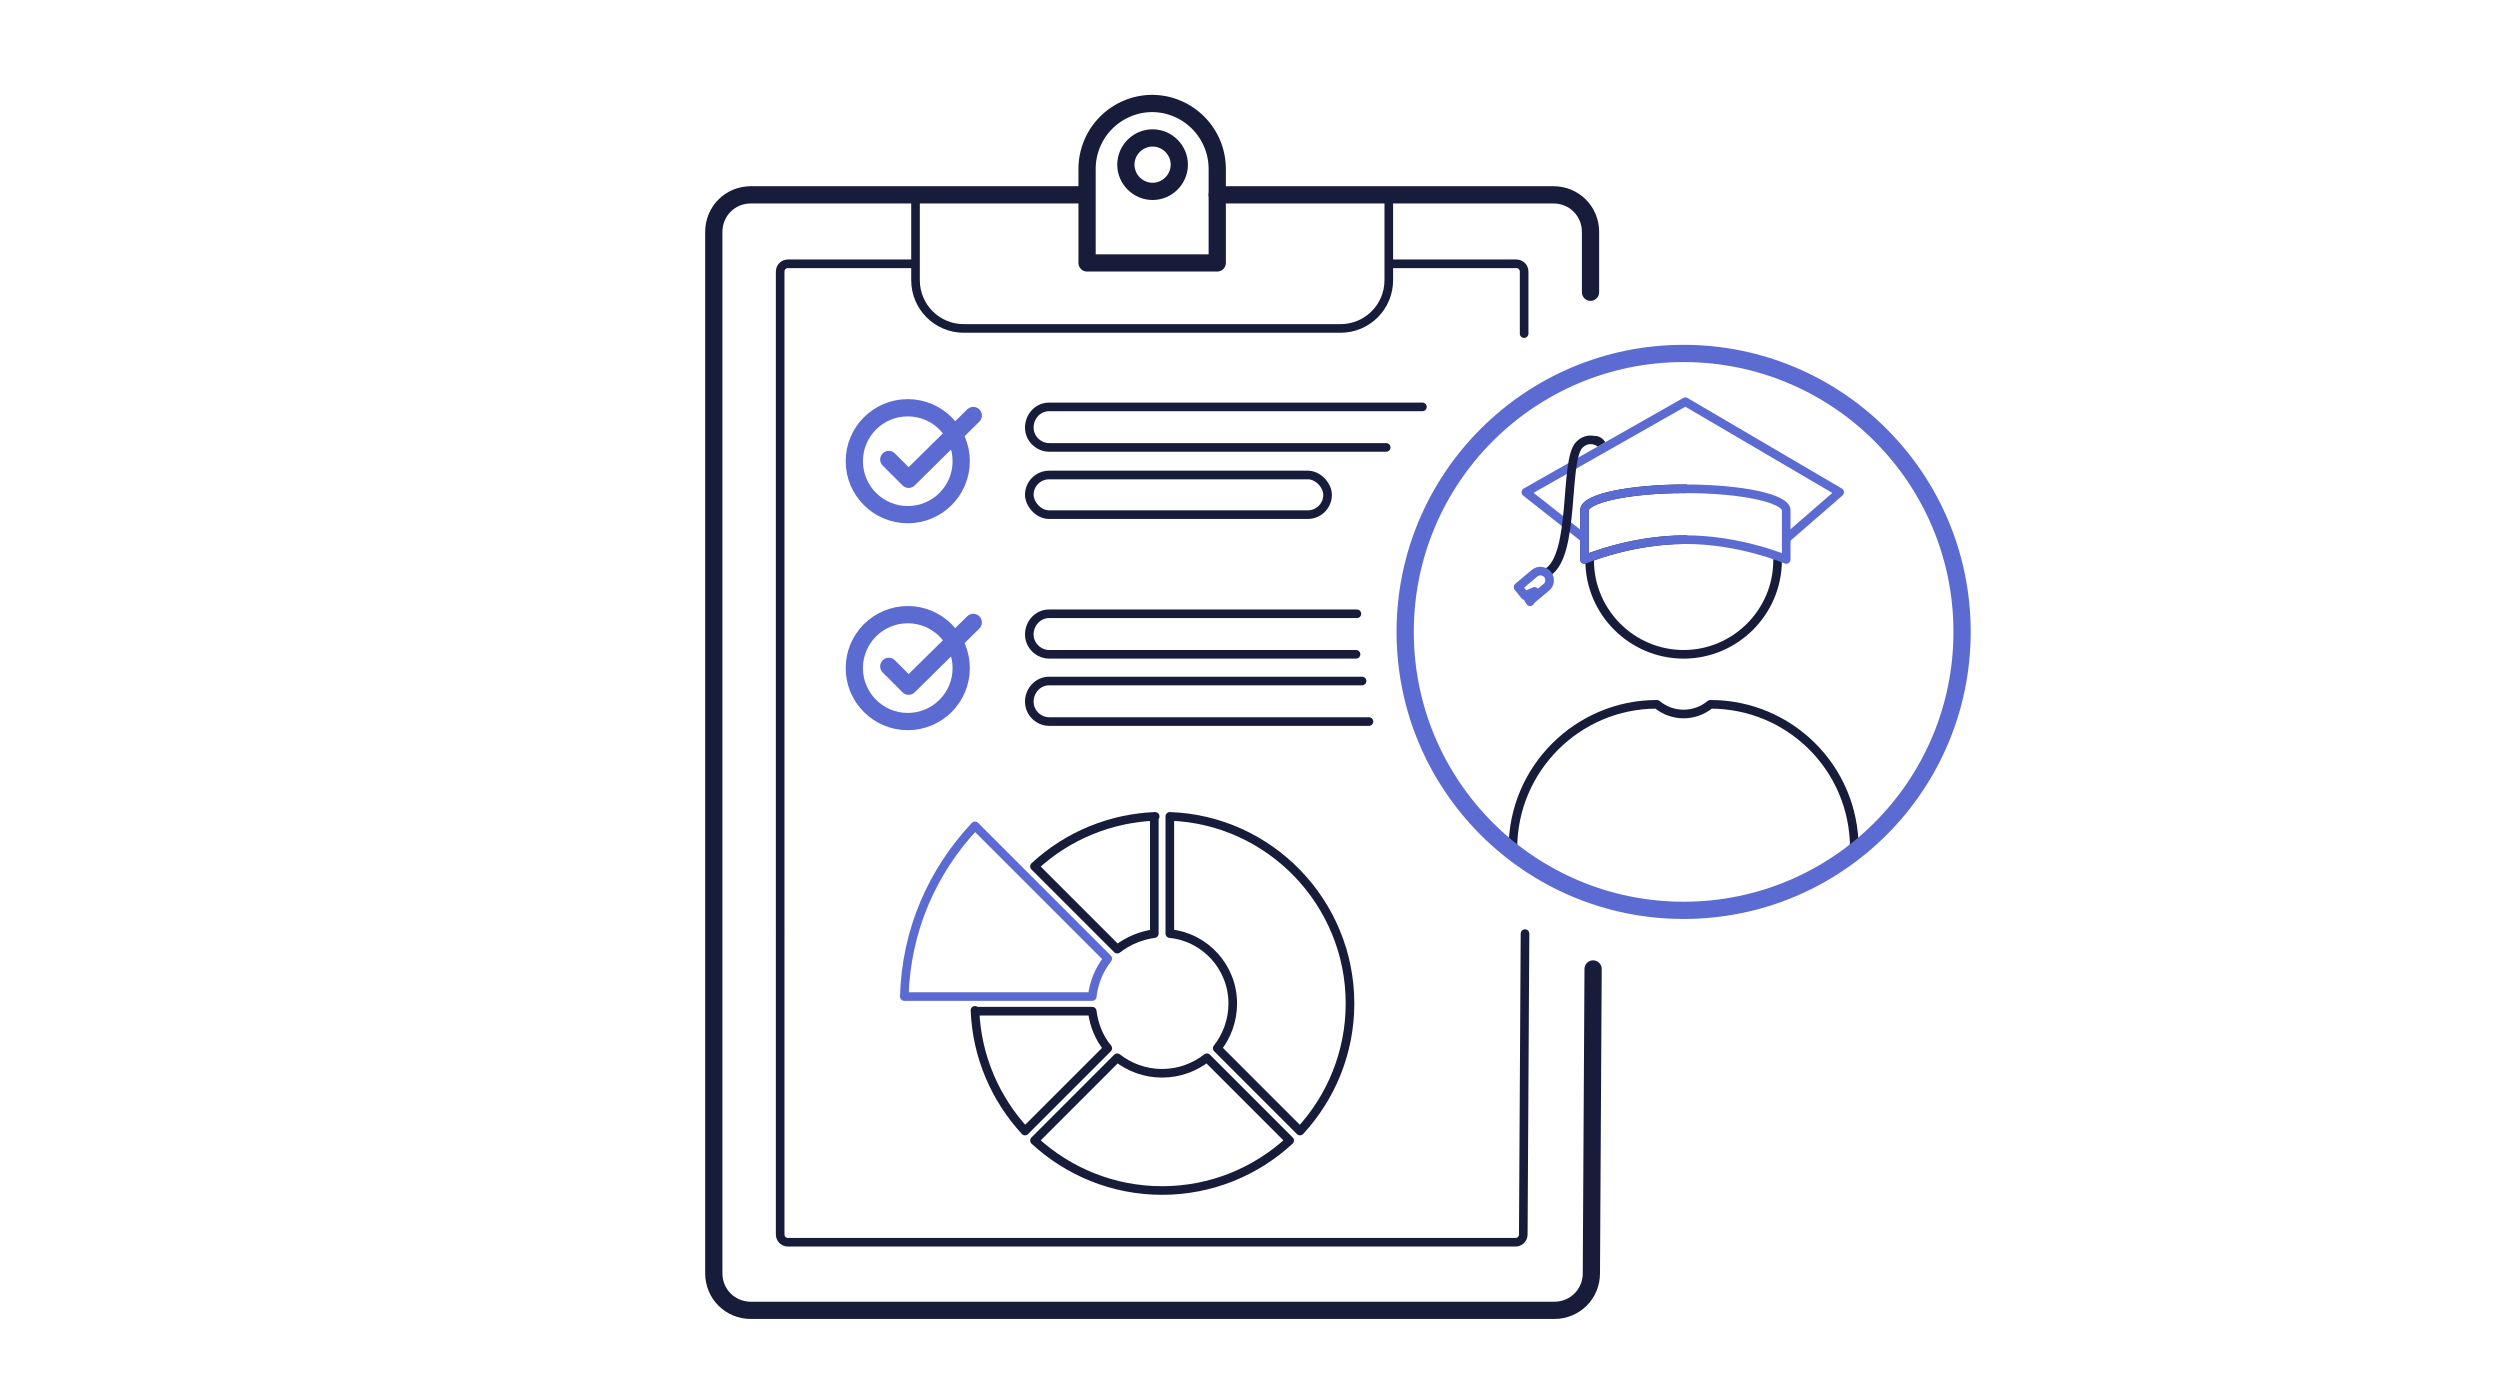 <?xml version="1.0" encoding="UTF-8"?>
<svg id="icons" xmlns="http://www.w3.org/2000/svg" width="290" height="160" version="1.1" viewBox="0 0 290 160">
  <!-- Generator: Adobe Illustrator 29.7.1, SVG Export Plug-In . SVG Version: 2.1.1 Build 8)  -->
  <defs>
    <style>
      .st0, .st1 {
        stroke: #5b6bd2;
      }

      .st0, .st1, .st2, .st3 {
        fill: none;
        stroke-linecap: round;
        stroke-linejoin: round;
      }

      .st1, .st2 {
        stroke-width: 2px;
      }

      .st4 {
        fill: #171c3a;
      }

      .st2, .st3 {
        stroke: #171c3a;
      }
    </style>
  </defs>
  <g>
    <path class="st2" d="M184.8,112.4l-.2,35.3c0,2.4-1.9,4.3-4.3,4.3h-93.2c-2.4,0-4.3-1.9-4.3-4.3V26.9c0-2.4,1.9-4.3,4.3-4.3h38.9"/>
    <path class="st2" d="M141.2,22.6h39c2.4,0,4.3,1.9,4.3,4.3v7"/>
    <path class="st3" d="M176.9,108.3l-.2,34.9c0,.5-.4.9-.9.9h-84.4c-.5,0-.9-.4-.9-.9V31.5c0-.5.4-.9.9-.9h14.5"/>
    <path class="st3" d="M161.2,30.6h14.7c.5,0,.9.4.9.9v7.2"/>
    <path class="st3" d="M141.3,22.6h19.8v9.9c0,3.1-2.5,5.6-5.6,5.6h-43.7c-3.1,0-5.6-2.5-5.6-5.6v-9.9h19.6"/>
    <path class="st2" d="M133.7,22.2c-1.7,0-3.1-1.4-3.1-3.1s1.4-3.1,3.1-3.1,3.1,1.4,3.1,3.1-1.4,3.1-3.1,3.1ZM133.7,12c-4.2,0-7.6,3.4-7.6,7.6v10.9h15.1v-10.9c0-4.2-3.4-7.6-7.6-7.6Z"/>
    <g>
      <g>
        <path class="st3" d="M157.3,75.9h-35.6c-1.2,0-2.3-1-2.3-2.3h0c0-1.3,1-2.4,2.3-2.4h35.7"/>
        <path class="st3" d="M158.8,83.7h-37.1c-1.2,0-2.3-1-2.3-2.3h0c0-1.3,1-2.4,2.3-2.4h36.3"/>
        <g>
          <circle class="st1" cx="105.3" cy="77.5" r="6.2"/>
          <polyline class="st1" points="103.1 77.3 105.4 79.6 112.9 72.2"/>
        </g>
      </g>
      <g>
        <path class="st3" d="M160.8,51.9h-39.1c-1.2,0-2.3-1-2.3-2.3h0c0-1.3,1-2.4,2.3-2.4h43.3"/>
        <rect class="st3" x="119.4" y="55.1" width="34.6" height="4.6" rx="2.3" ry="2.3"/>
        <g>
          <circle class="st1" cx="105.3" cy="53.5" r="6.2"/>
          <polyline class="st1" points="103.1 53.3 105.4 55.6 112.9 48.2"/>
        </g>
      </g>
      <g>
        <g>
          <path class="st3" d="M143,116.4c0,2-.7,3.8-1.8,5.2l9.6,9.6c3.6-3.9,5.8-9.1,5.8-14.8,0-11.7-9.3-21.3-20.9-21.7v13.6c4.1.4,7.3,3.9,7.3,8.1Z"/>
          <path class="st3" d="M113.1,117.2c.2,5.4,2.4,10.3,5.8,14l9.6-9.6c-1-1.2-1.6-2.7-1.8-4.3h-13.6Z"/>
          <path class="st3" d="M140,122.7c-1.4,1.1-3.2,1.8-5.2,1.8s-3.8-.7-5.2-1.8l-9.6,9.6c3.9,3.6,9.1,5.8,14.8,5.8,5.7,0,10.9-2.2,14.8-5.8l-9.6-9.6Z"/>
          <path class="st3" d="M134,94.7c-5,.2-10,2.1-14,5.8l9.6,9.6c1.3-1,2.8-1.6,4.3-1.8v-13.6Z"/>
        </g>
        <path class="st0" d="M105,115.6h21.7c.2-1.7.8-3.1,1.8-4.4l-15.4-15.4h0c-4.9,5.2-8,12.1-8.2,19.8h0Z"/>
      </g>
    </g>
  </g>
  <g>
    <g>
      <path class="st3" d="M206.2,65c0,6-4.9,10.9-10.9,10.9s-10.9-4.9-10.9-10.9"/>
      <path class="st3" d="M175.5,98.4c0-9.2,7.5-16.7,16.7-16.7h0c1.8,1.5,4.4,1.5,6.2,0h0c9.2,0,16.7,7.4,16.7,16.7"/>
    </g>
    <circle class="st1" cx="195.3" cy="73.3" r="32.3"/>
    <g>
      <g>
        <path class="st3" d="M195.5,56.7c-6.5,0-11.7,1.1-11.7,2.5v5.7s5.3-2.3,11.7-2.3"/>
        <path class="st0" d="M195.5,56.7c-6.5,0-11.7,1.1-11.7,2.5v5.7s5.3-2.3,11.7-2.3"/>
        <path class="st0" d="M195.5,56.7c6.5,0,11.7,1.1,11.7,2.5v5.7s-5.3-2.3-11.7-2.3"/>
        <polyline class="st0" points="183.6 62.3 177 57.1 195.5 46.6 213.4 57.1 207.3 62.4"/>
      </g>
      <g>
        <path class="st3" d="M185.3,51.2s-1.1-.6-2.1.4c-1.8,1.8-.4,12.8-3.7,14.8"/>
        <path class="st0" d="M177.5,69.8l-.2-.3.7-.9-1.1.5-.8-1,1.9-1.6c.5-.4,1.1-.3,1.5.1h0c.4.5.3,1.2-.1,1.5l-1.9,1.6Z"/>
      </g>
    </g>
    <path class="st4" d="M185,51.6s.2,0,.3.2c0,0,.6-.3.9-.5,0,0-.2-.5-.9-.7s-.3.9-.3.9Z"/>
  </g>
</svg>